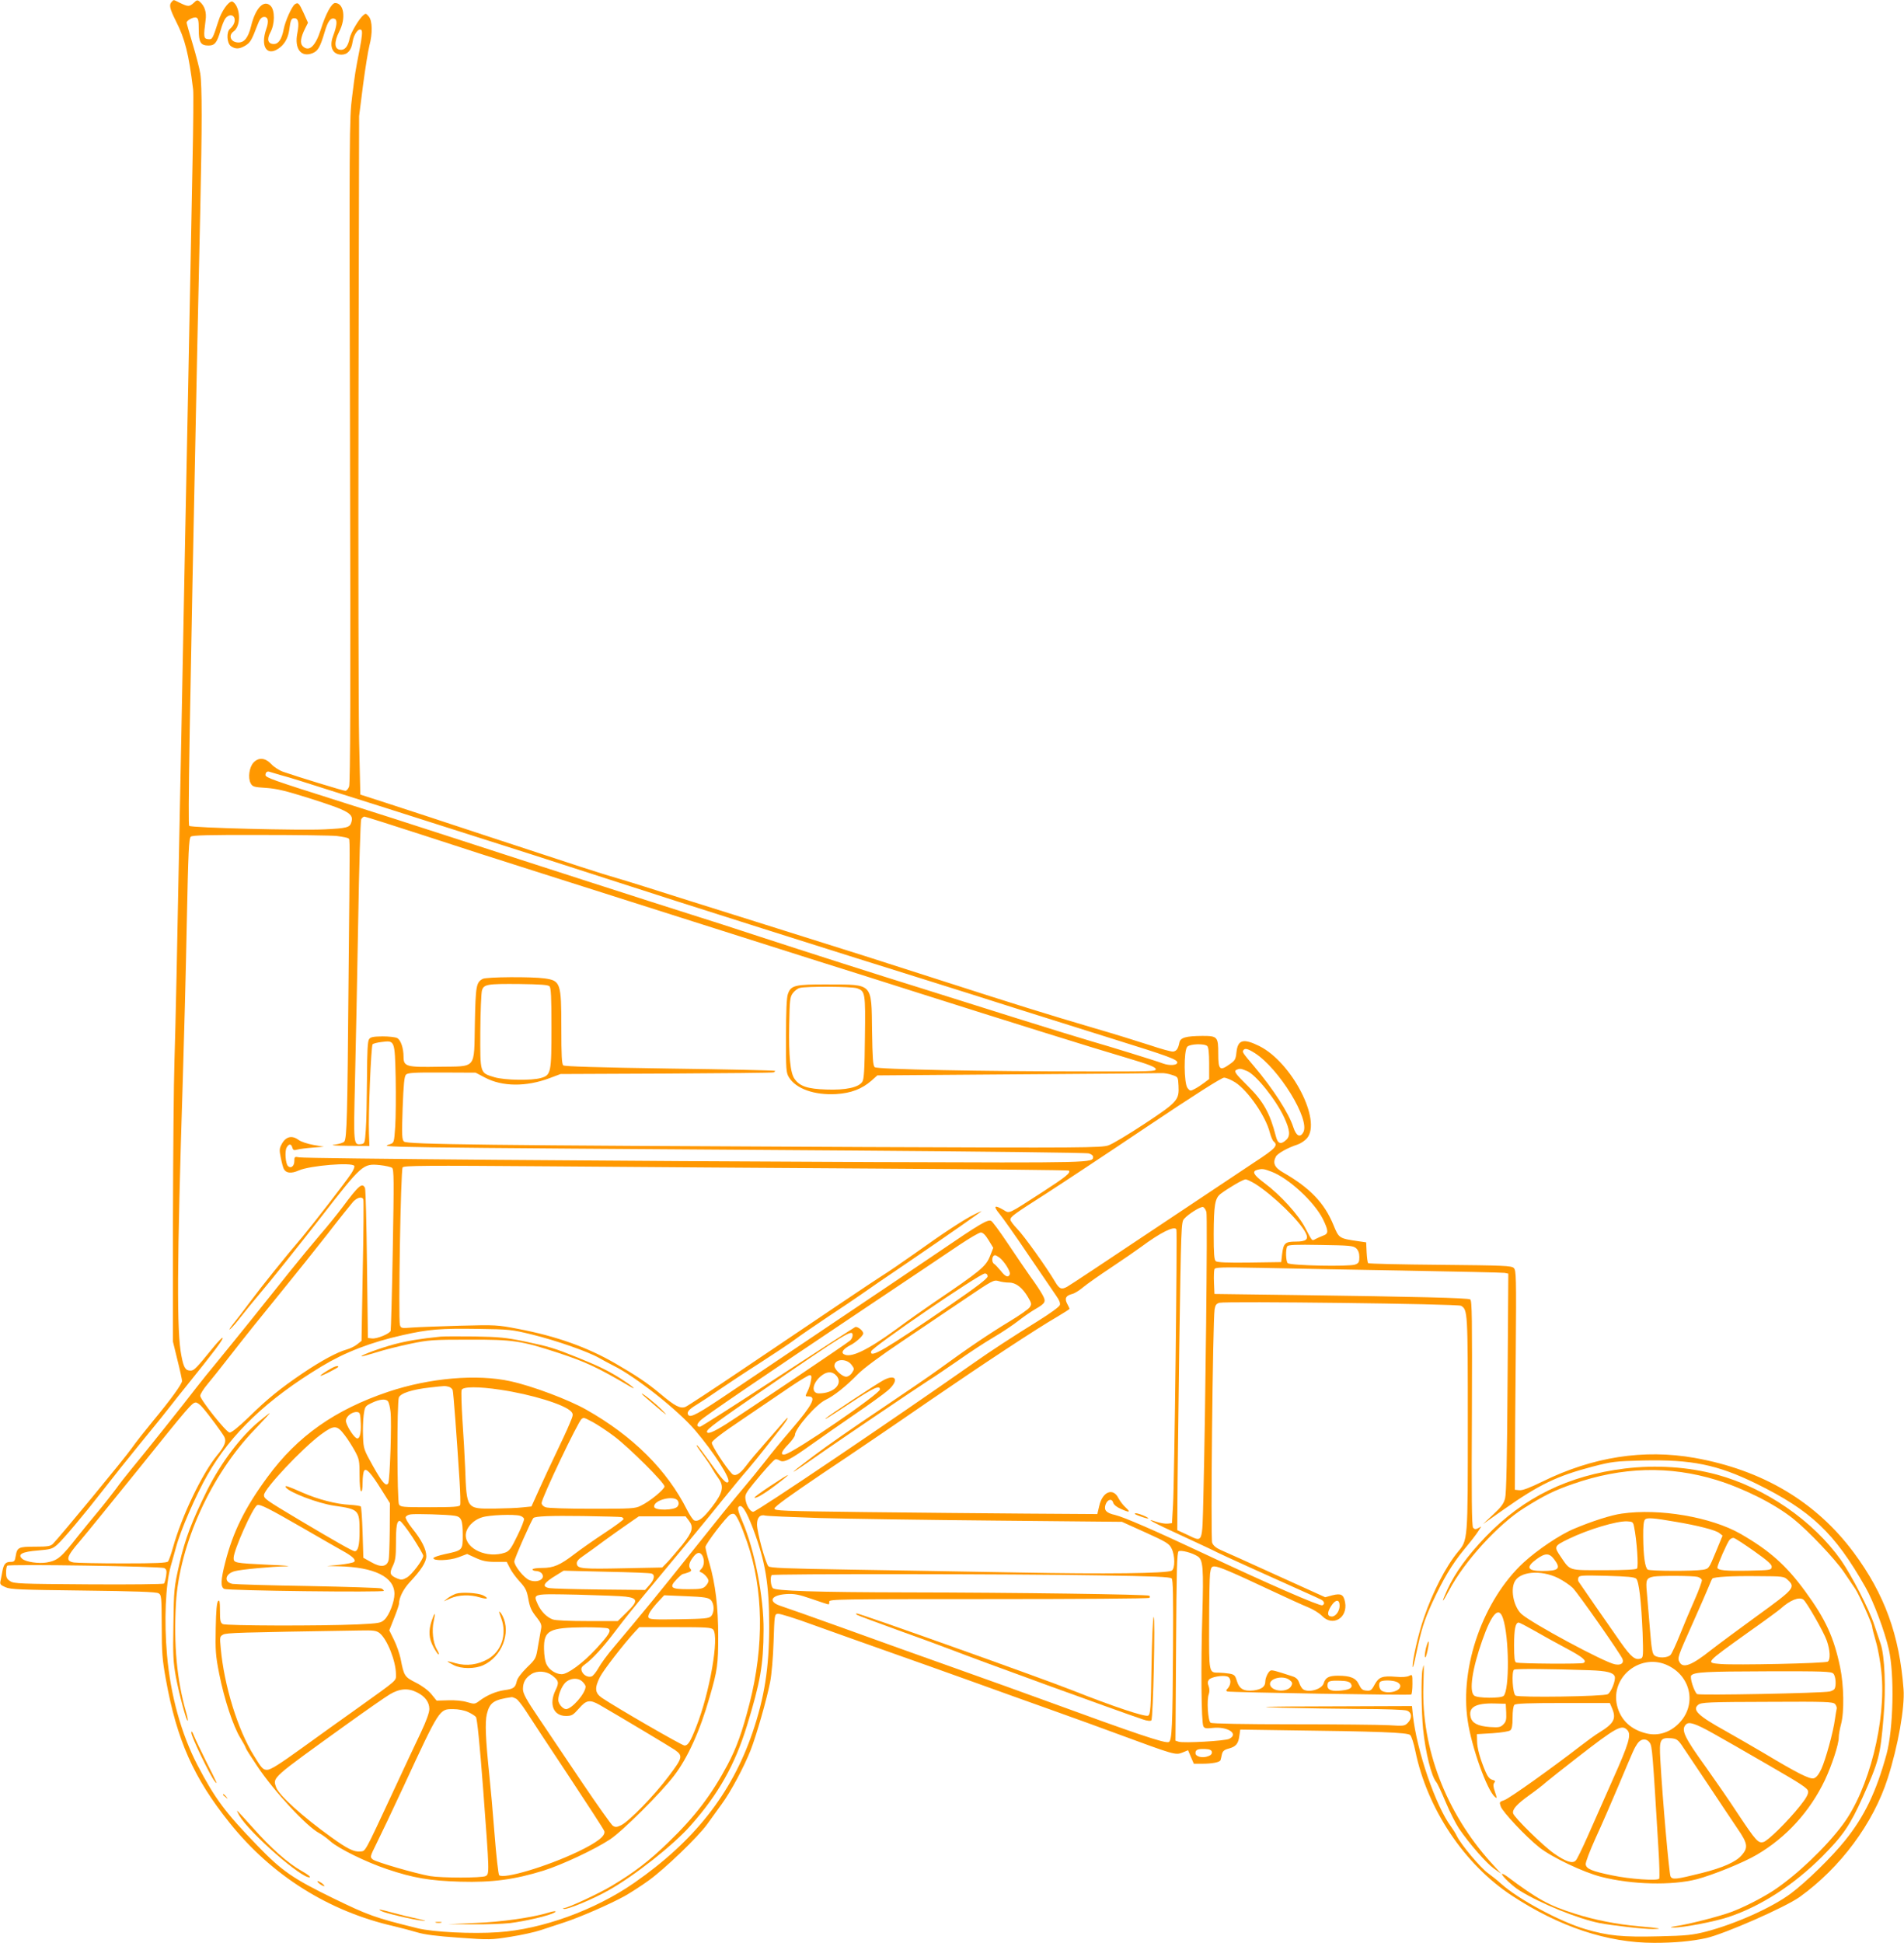 <?xml version="1.0" standalone="no"?>
<!DOCTYPE svg PUBLIC "-//W3C//DTD SVG 20010904//EN"
 "http://www.w3.org/TR/2001/REC-SVG-20010904/DTD/svg10.dtd">
<svg version="1.0" xmlns="http://www.w3.org/2000/svg"
 width="1255pt" height="1280pt" viewBox="0 0 1255 1280"
 preserveAspectRatio="xMidYMid meet">
<g transform="translate(0,1280) scale(0.1,-0.1)"
fill="#ff9800" stroke="none">
<path d="M1132 12788 c-19 -19 -14 -44 27 -126 61 -119 85 -217 114 -452 3
-19 1 -235 -4 -480 -20 -1046 -40 -2066 -49 -2490 -5 -250 -16 -810 -24 -1245
-32 -1650 -38 -1918 -46 -2180 -5 -148 -9 -626 -10 -1062 l0 -792 30 -123 c17
-67 30 -129 30 -136 0 -20 -76 -125 -190 -262 -52 -63 -116 -144 -141 -180
-41 -60 -477 -588 -520 -631 -16 -16 -34 -19 -118 -19 -110 0 -118 -4 -128
-64 -5 -31 -9 -36 -33 -36 -33 0 -45 -14 -54 -60 -3 -19 -9 -47 -12 -63 -6
-24 -2 -29 32 -44 34 -15 98 -17 514 -22 338 -4 481 -9 495 -18 19 -11 20 -22
21 -215 0 -175 4 -223 27 -351 72 -401 184 -652 421 -947 278 -347 652 -582
1081 -680 50 -12 119 -30 155 -41 46 -14 127 -25 275 -35 203 -15 214 -14 340
6 71 11 162 31 200 44 39 13 108 36 155 51 101 33 297 118 397 173 39 22 111
68 159 103 108 78 325 287 385 370 24 34 67 93 96 133 59 80 147 244 191 356
38 97 106 334 128 447 10 49 20 167 23 268 6 177 6 180 28 183 13 2 118 -31
235 -74 117 -42 344 -123 503 -179 160 -56 405 -144 545 -194 140 -51 379
-136 530 -190 151 -54 345 -124 430 -156 369 -136 378 -139 422 -122 l39 16
19 -45 19 -44 54 0 c69 0 118 10 122 24 2 6 6 23 9 38 5 21 15 30 45 38 48 13
63 31 70 83 l6 42 270 -4 c646 -8 833 -15 850 -32 9 -8 24 -56 34 -105 78
-381 322 -746 635 -952 313 -206 631 -312 939 -312 134 0 244 10 342 31 120
27 520 202 617 271 269 193 486 485 581 783 68 212 113 467 104 586 -27 357
-125 626 -328 900 -249 335 -601 544 -1049 624 -336 59 -671 7 -1003 -156 -84
-41 -131 -59 -152 -57 l-30 3 1 180 c0 99 2 424 5 722 4 499 3 544 -13 559
-15 15 -62 17 -485 21 -257 2 -471 7 -475 11 -4 4 -8 36 -10 72 l-3 65 -55 8
c-124 18 -125 19 -161 107 -59 144 -154 243 -329 344 -59 33 -73 63 -50 106
11 21 79 59 142 79 21 7 49 26 63 42 98 117 -100 500 -314 607 -105 52 -142
43 -151 -40 -5 -48 -9 -55 -47 -81 -63 -45 -73 -35 -73 71 0 111 -5 117 -104
117 -110 -1 -145 -11 -152 -43 -8 -41 -19 -57 -41 -60 -11 -2 -80 17 -154 42
-74 24 -244 77 -379 116 -283 83 -524 158 -980 305 -365 118 -690 221 -1045
332 -132 41 -415 130 -630 198 -214 68 -430 136 -480 150 -102 29 -242 75
-880 285 -247 82 -531 175 -630 207 l-180 58 -8 355 c-4 195 -6 1201 -4 2235
l4 1880 26 205 c15 113 34 230 42 260 21 79 20 162 -4 191 -17 21 -21 22 -36
9 -28 -23 -82 -114 -90 -151 -11 -55 -32 -81 -63 -77 -39 4 -41 51 -6 120 46
88 31 188 -27 188 -23 0 -62 -70 -95 -176 -35 -110 -78 -149 -119 -108 -19 19
-13 58 16 116 l19 38 -29 65 c-30 65 -36 71 -57 57 -20 -13 -64 -111 -74 -164
-13 -67 -34 -98 -65 -98 -39 0 -48 30 -23 76 30 55 31 145 2 175 -44 44 -100
-13 -129 -133 -19 -76 -44 -108 -83 -108 -51 0 -70 46 -32 73 40 28 48 120 14
175 -8 12 -19 22 -25 22 -24 0 -69 -64 -89 -128 -39 -121 -40 -123 -69 -120
-29 3 -30 16 -16 124 8 53 -6 96 -40 124 -13 11 -19 10 -38 -9 -29 -26 -37
-26 -89 -1 -49 24 -41 23 -56 8z m413 -108 c7 -21 -5 -49 -29 -70 -25 -20 -21
-95 6 -114 30 -21 56 -20 96 4 32 20 41 35 79 135 13 36 25 51 40 53 30 4 37
-26 18 -79 -39 -113 2 -181 79 -130 40 26 64 68 72 121 9 69 14 80 34 80 27 0
33 -31 20 -98 -21 -104 25 -163 101 -132 35 15 49 39 78 136 22 76 41 100 67
90 19 -7 15 -46 -11 -115 -26 -70 -2 -121 56 -121 40 0 65 29 73 84 8 52 41
95 58 78 8 -8 4 -45 -11 -124 -31 -160 -29 -148 -50 -314 -19 -145 -19 -230
-14 -2335 4 -1566 2 -2192 -6 -2211 -6 -16 -17 -28 -25 -28 -13 0 -311 91
-409 125 -26 9 -62 32 -79 51 -40 42 -83 46 -117 10 -28 -30 -38 -100 -19
-136 12 -23 21 -26 103 -31 71 -5 131 -20 284 -68 264 -84 295 -102 276 -161
-10 -32 -32 -37 -175 -44 -161 -8 -880 10 -893 23 -9 9 1 630 53 3141 6 272
15 686 20 920 12 541 12 819 0 895 -5 34 -28 121 -50 195 -22 73 -40 137 -40
141 0 15 47 40 64 33 13 -5 16 -21 16 -79 0 -85 13 -105 65 -105 41 0 55 19
79 100 8 30 22 65 31 78 20 27 52 29 60 2z m303 -4986 c74 -20 130 -38 397
-123 121 -38 371 -117 555 -176 471 -149 1016 -324 1280 -410 289 -95 1543
-492 2080 -659 135 -42 371 -117 525 -166 154 -49 449 -141 655 -206 363 -113
420 -134 420 -154 0 -19 -51 -22 -93 -7 -43 17 -362 115 -477 148 -36 10 -261
79 -500 154 -239 75 -518 163 -620 195 -275 85 -759 240 -1065 340 -148 49
-351 114 -450 145 -247 78 -1008 323 -1545 498 -245 80 -604 195 -798 256
-410 130 -462 148 -462 165 0 18 12 27 27 21 8 -2 39 -12 71 -21z m946 -398
c210 -69 530 -172 711 -229 182 -58 620 -197 975 -310 355 -113 769 -244 920
-292 151 -47 457 -144 680 -215 539 -171 1133 -357 1355 -422 135 -40 181 -58
183 -71 3 -16 -27 -17 -440 -16 -707 0 -1395 14 -1412 28 -12 10 -15 58 -18
240 -4 317 8 304 -288 305 -222 1 -247 -5 -267 -64 -8 -23 -12 -117 -12 -275
-1 -221 1 -243 19 -272 46 -76 167 -119 311 -111 98 6 170 33 234 89 l38 34
921 7 c507 3 935 7 951 8 17 1 48 -4 70 -12 40 -13 40 -13 43 -70 5 -95 -5
-107 -221 -250 -106 -70 -214 -135 -241 -144 -46 -16 -169 -17 -1610 -11
-2487 11 -3015 17 -3033 36 -14 13 -15 42 -9 221 6 160 11 208 22 220 12 12
52 15 237 14 l222 -1 61 -32 c114 -61 273 -62 427 -4 l72 27 695 3 c382 2 701
5 709 8 8 3 12 8 9 10 -3 3 -315 10 -693 15 -478 7 -692 14 -702 21 -10 9 -13
62 -13 246 0 298 -5 312 -110 327 -85 12 -384 10 -408 -3 -43 -23 -47 -45 -52
-293 -6 -308 15 -282 -236 -286 -216 -4 -234 1 -234 66 0 56 -18 110 -42 123
-11 6 -55 11 -96 11 -61 -1 -79 -4 -89 -18 -10 -13 -13 -80 -14 -263 -1 -135
-4 -286 -8 -336 -6 -87 -7 -90 -32 -93 -49 -6 -49 -4 -39 419 5 217 15 689 21
1049 6 363 15 663 20 673 5 9 15 17 21 17 6 0 183 -56 392 -124z m-572 -4 c37
-5 71 -11 75 -16 10 -9 10 53 0 -976 -7 -852 -11 -995 -27 -1020 -5 -8 -33
-17 -62 -21 -36 -4 -9 -7 87 -8 l140 -1 -3 82 c-5 121 14 578 24 588 5 5 32
12 59 15 88 11 87 13 93 -236 2 -118 1 -262 -3 -321 -7 -104 -8 -107 -33 -116
-64 -22 -215 -20 3039 -42 844 -6 1549 -14 1565 -19 16 -4 29 -14 29 -21 0
-42 17 -41 -1445 -36 -1632 6 -3741 23 -3787 31 -31 6 -33 4 -33 -25 0 -33
-23 -51 -42 -32 -16 16 -22 96 -9 121 15 27 31 27 38 0 5 -17 11 -19 32 -13
14 4 60 10 101 13 l75 6 -70 12 c-38 7 -81 21 -97 33 -45 33 -86 22 -113 -31
-14 -26 -14 -39 -4 -87 6 -31 15 -65 20 -74 15 -28 50 -31 99 -9 73 32 350 55
365 30 4 -5 -5 -28 -19 -49 -38 -58 -249 -330 -323 -419 -118 -138 -267 -324
-343 -426 -41 -55 -93 -123 -115 -150 -22 -28 -29 -41 -16 -30 13 11 44 47 69
80 26 33 80 100 121 148 74 87 262 322 406 507 272 350 278 355 389 344 36 -4
72 -12 80 -18 13 -9 13 -83 5 -536 -5 -289 -12 -531 -14 -538 -7 -19 -91 -54
-123 -50 l-27 3 -6 485 c-3 267 -9 493 -13 503 -18 38 -41 18 -146 -123 -35
-47 -102 -130 -150 -185 -47 -55 -138 -165 -202 -245 -64 -80 -179 -224 -256
-320 -77 -96 -178 -220 -223 -275 -46 -55 -106 -130 -134 -166 -69 -91 -363
-459 -431 -540 -30 -36 -76 -95 -101 -130 -26 -35 -81 -105 -122 -154 -42 -50
-98 -119 -126 -154 -112 -143 -134 -162 -207 -175 -51 -9 -135 3 -160 23 -36
30 -3 48 103 56 82 7 94 10 126 38 37 32 180 202 305 363 72 93 153 194 241
302 113 138 180 221 209 259 18 24 60 76 93 117 187 232 250 315 242 322 -3 3
-28 -23 -57 -58 -118 -145 -131 -158 -154 -158 -33 0 -45 18 -60 96 -32 156
-30 598 9 1824 8 250 20 709 26 1020 10 489 14 567 27 578 12 9 118 12 456 11
243 0 471 -3 508 -7z m1400 -990 c10 -10 13 -73 13 -270 0 -299 -3 -315 -69
-334 -61 -18 -240 -15 -307 5 -96 29 -94 22 -93 301 1 132 6 255 11 271 13 40
32 44 250 42 134 -2 185 -5 195 -15z m2027 -13 c54 -19 56 -29 52 -324 -2
-213 -6 -275 -17 -292 -24 -37 -109 -56 -238 -51 -122 4 -174 21 -208 69 -29
38 -40 153 -36 356 3 166 5 184 24 210 11 15 32 31 45 34 41 12 344 10 378 -2z
m2309 -381 c8 -8 12 -48 12 -114 l0 -103 -33 -25 c-17 -13 -46 -32 -62 -40
-28 -15 -31 -15 -47 5 -25 30 -26 249 -2 273 19 19 114 22 132 4z m313 -46
c159 -102 365 -436 320 -521 -21 -39 -47 -26 -66 32 -30 94 -133 253 -259 402
-74 87 -78 93 -71 105 10 16 28 12 76 -18z m-52 -118 c59 -23 194 -193 246
-307 38 -83 41 -120 14 -146 -36 -34 -57 -27 -69 22 -39 153 -82 231 -187 334
-84 83 -93 97 -70 106 20 8 25 8 66 -9z m-77 -75 c84 -54 202 -225 228 -331 7
-26 18 -53 26 -59 30 -25 11 -46 -124 -134 -75 -50 -380 -253 -677 -451 -297
-199 -550 -366 -562 -372 -37 -20 -51 -14 -80 36 -53 90 -205 303 -249 347
-24 25 -44 52 -44 59 0 20 22 36 232 170 101 65 401 263 667 442 313 210 493
324 509 324 14 0 47 -14 74 -31z m-2344 -568 c683 -4 1244 -10 1247 -13 15
-14 -20 -42 -176 -143 -231 -149 -213 -141 -255 -116 -60 35 -69 26 -26 -26
22 -27 109 -149 192 -273 84 -124 166 -244 182 -267 20 -28 28 -48 24 -61 -4
-12 -64 -55 -144 -105 -165 -102 -309 -196 -417 -272 -553 -388 -1438 -985
-1460 -985 -20 0 -45 40 -51 81 -5 30 2 43 54 107 72 88 126 147 140 156 6 4
20 1 31 -6 27 -17 67 3 211 106 63 45 192 135 287 200 94 64 192 135 217 157
72 64 54 109 -27 68 -43 -22 -364 -234 -382 -252 -15 -15 5 -3 169 105 144 95
186 114 186 84 0 -29 -568 -417 -626 -428 -32 -6 -25 18 21 65 25 26 45 54 45
63 0 42 140 203 203 232 53 25 133 88 212 169 38 38 145 118 290 215 127 85
314 211 417 281 179 121 188 126 220 117 18 -6 49 -10 70 -10 44 0 87 -33 124
-96 24 -41 25 -46 11 -67 -8 -12 -68 -54 -133 -93 -126 -76 -278 -178 -461
-312 -62 -45 -242 -168 -400 -274 -159 -106 -350 -239 -425 -296 -208 -156
-176 -141 71 33 109 76 603 410 678 458 42 26 132 88 202 136 69 49 173 117
231 151 58 34 132 84 165 110 33 26 81 59 107 74 71 41 75 50 48 98 -12 22
-47 75 -78 117 -30 42 -97 141 -150 220 -53 79 -102 146 -110 148 -23 9 -72
-19 -340 -202 -141 -96 -447 -301 -679 -457 -232 -156 -537 -361 -677 -455
-238 -161 -286 -187 -300 -164 -11 17 5 36 55 66 28 17 92 59 142 94 51 35
173 116 272 179 99 64 205 134 235 157 30 23 127 89 215 148 88 58 187 125
220 148 33 24 170 118 305 209 135 92 295 202 357 246 62 43 120 85 130 92 10
6 -10 -1 -43 -18 -65 -31 -197 -117 -404 -265 -69 -49 -164 -114 -212 -144
-88 -57 -283 -188 -915 -614 -193 -130 -362 -241 -375 -246 -34 -13 -69 5
-163 84 -87 73 -160 122 -302 204 -184 106 -386 178 -638 226 -136 26 -147 27
-380 21 -132 -4 -274 -9 -316 -12 -74 -6 -76 -5 -83 17 -11 42 5 1022 18 1038
9 12 149 13 956 7 520 -4 1504 -11 2188 -15z m2582 -20 c114 -43 282 -198 340
-313 37 -76 38 -96 3 -108 -16 -6 -38 -16 -50 -22 -27 -14 -21 -20 -69 71 -45
88 -165 219 -271 298 -71 53 -83 76 -45 86 31 8 42 7 92 -12z m-104 -82 c117
-75 289 -241 330 -321 22 -43 5 -58 -66 -58 -69 0 -80 -10 -89 -82 l-6 -53
-209 -3 c-145 -2 -213 1 -222 9 -11 9 -14 48 -14 178 1 192 8 237 46 266 52
39 148 95 164 95 9 0 38 -14 66 -31z m-5881 -101 c3 -7 1 -220 -4 -472 l-8
-460 -29 -23 c-16 -13 -47 -28 -69 -34 -62 -17 -166 -73 -288 -155 -149 -101
-231 -167 -359 -292 -68 -66 -114 -102 -125 -100 -24 4 -193 217 -193 242 0
12 22 46 48 77 26 31 83 102 127 159 119 153 234 296 380 475 72 88 198 246
280 350 81 105 159 202 173 218 27 28 59 36 67 15z m5557 -83 c8 -29 -6 -1299
-20 -1875 -8 -317 -1 -301 -107 -251 l-65 30 1 183 c0 101 6 557 12 1014 12
809 13 833 32 854 28 32 107 81 124 78 8 -2 18 -16 23 -33z m-198 -114 c7 -11
-13 -1661 -22 -1816 l-7 -120 -28 -3 c-16 -2 -49 4 -75 12 -86 30 -28 -2 173
-94 110 -51 211 -98 225 -106 24 -13 371 -170 575 -261 55 -24 106 -48 114
-52 21 -11 25 -30 7 -37 -17 -7 -363 144 -775 338 -336 158 -535 244 -591 257
-58 13 -75 31 -63 68 12 35 42 43 50 14 3 -13 23 -30 49 -41 59 -27 70 -25 34
8 -17 15 -38 43 -48 62 -35 71 -105 43 -126 -50 l-13 -55 -464 3 c-255 2 -734
6 -1064 10 -560 7 -600 8 -600 24 0 12 107 89 325 236 179 119 485 327 680
462 373 256 722 486 859 565 44 26 81 50 81 52 0 2 -7 18 -16 34 -18 35 -9 53
33 64 15 3 47 23 72 44 25 21 109 80 186 131 77 51 165 112 195 134 129 96
220 141 234 117z m-1238 -71 l31 -51 -22 -56 c-28 -68 -59 -94 -378 -310 -61
-42 -133 -92 -242 -172 -191 -139 -301 -191 -344 -162 -19 12 -1 35 43 58 38
19 86 63 86 78 0 18 -38 48 -53 42 -7 -3 -237 -152 -512 -331 -274 -179 -504
-326 -511 -326 -25 0 -23 17 4 43 32 30 396 278 1082 737 278 186 559 374 625
419 66 44 129 81 140 81 14 0 31 -17 51 -50z m2423 -54 c14 -13 21 -31 21 -58
0 -33 -4 -40 -27 -49 -38 -15 -429 -7 -445 9 -13 13 -15 92 -3 111 6 10 55 12
220 9 192 -3 215 -5 234 -22z m-2353 -60 c31 -22 77 -94 70 -111 -9 -25 -29
-17 -60 23 -17 20 -36 41 -43 45 -20 12 -15 57 6 57 4 0 16 -6 27 -14z m2669
-87 c352 -6 651 -13 663 -15 l24 -5 -5 -717 c-3 -490 -8 -731 -16 -762 -9 -36
-25 -58 -79 -108 l-67 -63 135 95 c236 166 352 222 589 284 127 33 148 35 329
40 322 7 491 -27 747 -152 361 -177 518 -325 721 -683 53 -92 128 -294 154
-409 38 -167 30 -526 -15 -691 -68 -248 -145 -409 -273 -568 -88 -110 -255
-273 -358 -350 -123 -92 -364 -200 -559 -251 -87 -22 -127 -27 -310 -31 -241
-6 -335 3 -487 48 -168 50 -441 197 -553 298 -22 20 -62 52 -88 71 -49 35
-179 190 -205 245 -8 17 -25 44 -37 60 -103 139 -227 503 -252 735 l-6 60
-546 -2 c-448 -1 -504 -3 -311 -9 129 -3 362 -7 517 -8 155 0 293 -5 307 -11
33 -12 35 -51 5 -81 -21 -21 -28 -21 -127 -15 -58 3 -342 6 -631 6 -312 0
-532 4 -541 10 -18 11 -27 151 -12 189 5 16 5 35 -1 52 -8 20 -7 31 2 43 15
18 90 31 120 21 26 -8 28 -50 5 -77 -14 -14 -14 -18 -3 -22 20 -6 1202 -26
1211 -20 4 3 8 34 8 70 0 63 0 64 -22 53 -13 -7 -46 -10 -87 -6 -90 7 -112 -1
-140 -51 -20 -38 -27 -43 -55 -40 -25 2 -34 10 -48 39 -20 44 -56 59 -139 59
-60 0 -82 -12 -94 -50 -12 -39 -97 -64 -135 -40 -8 5 -20 24 -26 42 -8 24 -20
36 -45 44 -113 37 -133 42 -144 38 -15 -6 -35 -48 -35 -73 0 -33 -24 -51 -77
-58 -66 -7 -95 10 -111 65 -11 35 -16 40 -50 46 -20 3 -51 6 -68 6 -66 0 -65
-6 -64 315 0 160 3 311 6 338 6 40 10 47 29 47 28 0 115 -37 370 -157 105 -49
216 -100 249 -113 32 -13 73 -38 91 -57 70 -72 170 -12 151 91 -10 51 -26 60
-83 46 l-48 -13 -320 145 c-176 80 -341 155 -368 166 -32 14 -50 30 -57 48
-11 28 4 1461 16 1537 5 29 11 38 32 44 47 11 1573 -7 1593 -20 43 -27 44 -37
44 -772 0 -782 1 -769 -66 -850 -79 -96 -165 -263 -223 -432 -36 -102 -77
-282 -75 -325 1 -12 12 27 24 88 35 164 52 217 105 334 72 155 129 252 211
352 41 49 83 103 93 120 l20 31 -21 -11 c-16 -9 -24 -8 -33 3 -9 10 -11 197
-8 755 2 621 1 742 -11 749 -15 10 -350 18 -1151 29 l-535 7 -3 74 c-2 41 0
81 3 89 5 13 45 14 308 9 166 -4 590 -12 942 -18z m-2745 -38 c0 -14 -71 -68
-247 -189 -433 -297 -531 -354 -521 -305 5 27 716 513 750 513 11 0 18 -7 18
-19z m-3000 -384 c155 -38 367 -112 440 -154 25 -14 67 -37 95 -51 145 -72
421 -290 536 -424 124 -145 238 -323 219 -342 -14 -13 -37 12 -130 144 -36 50
-69 94 -74 97 -12 8 0 -11 45 -72 20 -27 44 -63 53 -80 9 -16 28 -46 42 -65
38 -53 29 -94 -42 -187 -59 -76 -90 -100 -118 -90 -8 3 -29 34 -47 69 -132
263 -357 487 -665 661 -117 66 -356 156 -499 187 -221 49 -532 22 -805 -69
-351 -118 -599 -292 -796 -561 -149 -202 -228 -362 -279 -562 -30 -116 -32
-164 -7 -176 22 -12 1052 -24 1052 -13 0 5 -8 12 -17 16 -10 4 -227 11 -483
16 -256 4 -479 11 -497 14 -59 11 -50 67 15 84 41 11 241 30 342 32 36 1 -18
6 -120 10 -225 11 -230 12 -230 45 0 51 128 337 156 348 19 7 73 -20 304 -153
102 -59 215 -124 251 -144 73 -40 97 -63 83 -77 -5 -5 -48 -14 -94 -19 l-85
-8 75 -2 c237 -5 370 -70 370 -182 0 -52 -34 -140 -66 -170 -24 -22 -35 -24
-177 -31 -250 -11 -866 -9 -888 2 -16 9 -19 22 -19 87 0 62 -3 75 -12 65 -9
-9 -14 -63 -16 -178 -3 -148 -1 -180 23 -302 33 -166 92 -346 140 -423 19 -31
35 -61 35 -65 0 -4 34 -58 75 -119 112 -168 328 -400 409 -442 17 -9 51 -33
75 -55 55 -48 232 -135 371 -182 175 -59 283 -77 485 -83 211 -6 357 14 548
73 123 39 335 138 437 205 80 52 333 303 422 419 90 116 173 299 236 521 51
175 56 214 56 399 0 193 -18 344 -59 485 -14 47 -25 93 -25 103 0 20 138 200
164 214 9 5 21 6 26 3 17 -10 46 -74 84 -183 108 -311 114 -684 16 -1067 -47
-183 -85 -290 -144 -401 -106 -199 -216 -344 -393 -514 -125 -121 -220 -194
-370 -284 -85 -51 -287 -145 -315 -147 -9 0 -9 -2 -2 -5 19 -8 191 63 295 122
170 95 429 299 542 428 183 206 291 399 371 658 88 287 108 400 109 628 2 216
-59 529 -139 715 -28 65 -34 89 -25 98 20 20 48 -22 95 -145 81 -216 106 -364
106 -643 0 -271 -31 -469 -110 -700 -138 -403 -384 -715 -780 -990 -258 -179
-607 -306 -897 -325 -171 -12 -429 1 -530 26 -287 71 -324 85 -557 198 -267
130 -339 181 -496 343 -216 223 -281 310 -398 533 -107 206 -178 461 -201 725
-20 225 -10 464 24 585 9 30 24 87 35 125 28 108 131 345 207 477 155 272 393
499 753 716 154 93 324 159 535 206 168 38 249 45 495 41 207 -3 221 -4 360
-38z m2110 -5 c0 -11 -8 -26 -17 -34 -23 -21 -702 -477 -818 -551 -86 -54
-125 -69 -125 -48 0 16 74 70 355 263 580 398 605 413 605 370z m-7 -194 c19
-25 19 -28 3 -52 -10 -16 -26 -26 -39 -26 -26 0 -77 48 -77 71 0 47 80 52 113
7z m-103 -68 c52 -52 -10 -120 -112 -120 -52 0 -45 65 12 113 38 32 73 34 100
7z m-165 -37 c-3 -21 -13 -51 -21 -67 -18 -37 -18 -36 5 -36 55 0 26 -56 -111
-216 -57 -66 -135 -160 -173 -210 -38 -49 -106 -132 -150 -184 -45 -52 -189
-230 -320 -395 -226 -284 -346 -430 -525 -642 -43 -50 -90 -114 -105 -142 -16
-28 -36 -53 -46 -56 -25 -8 -56 10 -65 37 -5 18 -1 27 22 43 46 32 120 112
201 220 70 92 107 138 237 295 278 334 368 443 466 565 63 78 140 171 171 206
30 35 83 100 117 144 34 44 78 100 98 125 50 62 64 95 18 41 -21 -24 -76 -87
-122 -140 -47 -53 -103 -119 -124 -148 -43 -57 -73 -73 -94 -52 -41 43 -134
186 -132 204 2 14 66 63 203 155 110 75 251 170 314 213 62 42 120 77 128 77
12 0 14 -8 8 -37z m-2388 -39 c12 -3 25 -14 27 -23 5 -16 27 -311 45 -595 5
-82 7 -155 4 -162 -4 -11 -44 -14 -199 -14 -181 0 -194 1 -204 19 -13 25 -14
670 -1 704 11 28 88 53 206 66 97 11 97 11 122 5z m341 -20 c204 -30 426 -98
467 -144 15 -17 14 -23 -11 -81 -14 -35 -54 -120 -87 -189 -33 -69 -84 -177
-112 -240 l-52 -115 -59 -6 c-32 -4 -117 -7 -187 -8 -183 -1 -181 -6 -191 269
-3 74 -11 216 -18 316 -6 99 -9 188 -5 197 8 22 110 23 255 1z m-741 -76 c6
-7 14 -38 17 -68 9 -68 -4 -453 -15 -472 -15 -24 -39 4 -102 116 -58 104 -61
111 -64 190 -2 44 0 108 4 141 8 59 9 61 53 82 51 25 93 29 107 11z m-1221
-42 c41 -47 127 -164 142 -191 16 -30 4 -62 -47 -123 -98 -119 -234 -402 -291
-608 -12 -43 -27 -85 -32 -91 -8 -10 -80 -13 -297 -13 -157 0 -303 3 -324 6
-57 10 -50 37 39 140 42 49 213 260 382 469 339 422 359 445 383 445 9 0 30
-15 45 -34z m1042 -104 c3 -72 -9 -109 -30 -96 -23 14 -68 89 -68 113 0 30 42
62 75 58 18 -2 20 -11 23 -75z m1531 8 c31 -17 95 -59 141 -94 99 -75 330
-305 330 -329 0 -19 -97 -99 -156 -127 -37 -19 -61 -20 -322 -20 -158 0 -292
4 -306 10 -15 5 -26 17 -26 28 0 32 242 540 264 554 15 10 12 11 75 -22z
m-1637 -85 c21 -27 51 -75 68 -106 28 -52 30 -65 30 -157 0 -57 4 -104 10
-107 6 -4 10 17 10 57 0 35 5 70 10 78 13 21 45 -13 114 -124 l56 -89 -1 -176
c-1 -97 -4 -187 -8 -201 -12 -43 -51 -48 -112 -13 l-54 30 -5 166 c-3 91 -8
168 -12 172 -4 4 -37 9 -73 11 -87 4 -210 36 -310 80 -100 44 -120 51 -111 35
21 -33 214 -106 319 -121 163 -23 167 -28 167 -171 0 -89 -10 -129 -32 -129
-13 0 -131 67 -368 208 -218 130 -230 139 -230 162 0 40 251 307 375 399 87
64 106 64 157 -4z m2197 -434 c7 -13 6 -23 -3 -36 -19 -26 -149 -28 -154 -3
-9 45 135 81 157 39z m-1472 -97 c44 -7 53 -28 53 -128 0 -100 0 -100 -118
-125 -40 -9 -74 -20 -75 -26 -4 -20 105 -17 164 5 l58 22 57 -26 c44 -20 72
-26 130 -26 l74 0 21 -41 c11 -23 41 -63 65 -89 36 -39 46 -58 55 -106 12 -67
20 -84 62 -137 22 -28 28 -45 24 -65 -3 -15 -12 -66 -20 -113 -14 -86 -14 -87
-74 -145 -38 -38 -63 -71 -67 -91 -9 -41 -21 -50 -81 -58 -55 -8 -113 -32
-163 -69 -32 -24 -34 -24 -83 -10 -29 9 -80 14 -125 12 l-76 -2 -35 43 c-22
26 -61 55 -103 76 -74 38 -77 42 -100 160 -7 32 -26 87 -43 121 l-31 63 32 81
c18 45 32 87 32 93 0 41 28 96 69 141 78 83 111 135 111 174 0 45 -32 108 -93
183 -27 34 -46 67 -43 74 3 8 17 16 33 18 32 5 241 -1 290 -9z m430 0 c12 -3
24 -12 27 -19 3 -8 -17 -59 -44 -113 -41 -85 -53 -101 -81 -111 -116 -40 -259
23 -259 114 0 48 48 101 109 119 46 15 207 21 248 10z m671 -9 c6 -3 12 -8 12
-13 0 -5 -57 -47 -127 -93 -70 -46 -158 -108 -197 -138 -94 -72 -137 -91 -213
-91 -35 0 -63 -4 -63 -10 0 -5 11 -10 24 -10 13 0 29 -7 36 -15 30 -36 -26
-67 -81 -45 -36 15 -99 94 -99 123 0 17 113 273 126 286 12 12 112 16 329 13
132 -2 246 -5 253 -7z m1302 -6 c184 -5 709 -13 1165 -17 l830 -8 155 -70
c137 -62 157 -74 172 -105 24 -46 24 -135 1 -147 -35 -18 -437 -23 -1008 -12
-319 6 -818 14 -1108 19 -430 7 -531 11 -542 22 -19 20 -75 224 -75 275 0 47
20 68 55 59 11 -3 171 -10 355 -16z m-861 -15 c35 -45 27 -75 -41 -161 -35
-42 -79 -94 -98 -114 l-35 -36 -249 -5 c-277 -6 -310 -3 -314 29 -2 16 9 30
45 54 26 18 89 63 138 100 50 36 121 87 158 112 l68 47 154 0 154 0 20 -26z
m-1820 -111 c39 -60 71 -115 71 -123 -1 -26 -74 -123 -108 -143 -28 -16 -37
-17 -62 -7 -50 21 -55 34 -31 83 17 35 21 62 21 148 0 116 6 149 25 149 8 0
45 -48 84 -107z m5176 -127 c35 -23 39 -75 30 -391 -10 -326 -7 -702 7 -728 7
-14 18 -16 61 -11 99 11 175 -39 109 -72 -28 -14 -300 -29 -332 -19 l-22 7 4
620 c3 510 6 621 17 628 16 9 90 -10 126 -34z m-3265 5 c15 -29 12 -67 -7 -87
-14 -14 -15 -18 -4 -22 21 -7 51 -40 51 -57 0 -8 -9 -24 -20 -35 -17 -17 -33
-20 -115 -20 -114 0 -127 11 -74 66 18 19 36 34 40 34 4 0 20 5 34 10 22 8 25
13 15 25 -14 17 -7 44 21 79 24 31 44 33 59 7z m-3547 -82 c15 -9 17 -17 12
-52 -4 -23 -10 -46 -14 -50 -5 -4 -228 -7 -497 -5 -449 3 -492 4 -517 21 -22
14 -27 25 -27 56 0 21 3 41 8 46 10 11 1012 -4 1035 -16z m3212 -36 c24 -8 18
-40 -14 -75 l-29 -33 -299 3 c-164 2 -313 6 -330 9 -55 9 -42 34 47 87 l45 28
283 -7 c155 -3 289 -8 297 -12z m2958 -12 c344 -5 460 -10 470 -20 9 -9 11
-113 9 -464 -3 -509 -7 -606 -28 -614 -26 -10 -206 51 -819 275 -121 44 -386
140 -590 212 -203 72 -536 191 -740 265 -203 73 -387 138 -407 144 -88 28 -68
72 35 79 53 3 80 -2 167 -32 57 -20 107 -36 111 -36 4 0 6 8 5 18 -1 16 55 17
1051 17 578 0 1055 3 1059 8 4 4 4 10 0 14 -8 9 -891 21 -1591 22 -613 1 -872
10 -891 28 -14 15 -19 74 -7 86 8 9 1579 8 2166 -2z m-3129 -140 c81 -10 83
-30 9 -101 l-61 -60 -200 0 c-118 0 -212 4 -229 11 -39 14 -77 53 -98 99 -32
72 -39 70 262 64 147 -4 290 -9 317 -13z m561 -22 c24 -24 25 -83 2 -107 -15
-15 -44 -17 -212 -20 -170 -3 -196 -1 -201 13 -6 16 18 53 74 113 l30 32 144
-6 c120 -5 146 -9 163 -25z m4145 -38 c0 -35 -26 -71 -51 -71 -31 0 -33 25 -5
69 29 45 56 47 56 2z m-4821 -150 c22 -14 7 -39 -81 -135 -84 -91 -185 -166
-225 -166 -38 0 -81 27 -99 62 -11 20 -17 59 -18 104 -2 123 32 141 269 143
77 0 146 -3 154 -8z m692 -7 c41 -49 -23 -417 -112 -641 -38 -97 -54 -123 -77
-123 -17 0 -456 254 -544 314 -47 32 -50 65 -13 138 23 45 156 217 229 296
l30 32 237 0 c205 0 238 -2 250 -16z m-2199 -23 c50 -40 108 -185 108 -273 0
-43 15 -30 -245 -216 -99 -70 -269 -192 -377 -270 -148 -107 -205 -142 -227
-142 -27 0 -36 9 -87 93 -107 171 -197 463 -219 709 -7 73 -6 77 16 89 23 12
97 14 900 27 91 2 110 -1 131 -17z m1136 -278 c45 -34 49 -48 24 -98 -45 -93
-14 -170 68 -170 39 0 47 5 86 49 49 57 72 60 136 24 130 -75 471 -279 497
-297 54 -39 51 -51 -42 -174 -94 -126 -261 -297 -313 -322 -30 -14 -38 -14
-55 -3 -10 7 -101 135 -201 283 -100 149 -229 340 -286 425 -84 124 -104 162
-105 191 0 46 17 75 56 100 38 24 97 20 135 -8z m4862 -31 c19 -15 21 -22 11
-40 -22 -42 -121 -39 -138 4 -17 44 83 71 127 36z m-4660 -12 c11 -11 20 -25
20 -31 0 -45 -91 -149 -129 -149 -21 0 -51 35 -51 60 0 36 22 89 46 114 33 32
85 35 114 6z m5064 -12 c15 -25 -3 -39 -58 -45 -66 -8 -96 2 -96 31 0 31 11
35 84 33 43 -1 62 -7 70 -19z m300 12 c15 -5 26 -17 26 -28 0 -34 -78 -54
-121 -32 -21 12 -26 56 -6 63 21 9 75 7 101 -3z m-6455 -70 c53 -26 81 -65 81
-109 0 -23 -19 -77 -54 -151 -30 -63 -116 -245 -190 -405 -189 -405 -175 -379
-213 -383 -39 -4 -84 18 -188 93 -189 135 -348 279 -365 330 -22 67 -37 53
470 418 124 89 249 176 279 194 65 39 122 43 180 13z m652 -41 c11 -5 41 -43
66 -82 25 -40 150 -229 278 -422 127 -192 235 -358 238 -368 11 -31 -44 -74
-175 -137 -206 -98 -490 -182 -518 -154 -5 5 -19 126 -30 269 -11 143 -27 321
-35 395 -24 232 -29 342 -16 397 19 77 45 95 164 112 5 0 17 -4 28 -10z m-316
-88 c22 -10 46 -25 52 -33 8 -9 25 -175 48 -479 41 -550 42 -555 16 -569 -26
-13 -290 -13 -367 0 -99 18 -354 92 -376 109 -20 17 -20 17 25 108 25 50 105
218 177 373 239 516 236 510 327 510 34 0 74 -8 98 -19z m4903 -263 c2 -12 -6
-22 -24 -28 -38 -15 -84 -3 -84 20 0 23 15 29 65 27 29 -1 41 -7 43 -19z"/>
<path d="M5076 3009 c-59 -39 -105 -73 -103 -76 8 -7 61 23 134 78 126 95 114
94 -31 -2z"/>
<path d="M7480 2826 c0 -2 20 -11 45 -19 53 -19 60 -12 10 9 -34 14 -55 18
-55 10z"/>
<path d="M10710 3125 c-373 -46 -667 -190 -916 -448 -121 -126 -204 -240 -255
-352 -42 -93 -35 -93 14 0 100 189 323 433 492 539 133 84 201 117 322 159
324 113 636 122 948 26 181 -56 386 -159 506 -256 98 -78 277 -267 334 -352
28 -41 61 -90 74 -109 25 -38 111 -229 111 -249 0 -7 11 -51 25 -99 14 -47 30
-137 36 -200 33 -320 -82 -774 -254 -1004 -112 -151 -306 -335 -457 -435 -79
-51 -192 -109 -277 -141 -73 -28 -283 -82 -362 -93 -43 -7 -48 -9 -21 -10 60
-2 269 38 363 69 215 72 431 212 618 399 138 139 183 205 267 391 106 236 116
273 137 525 17 194 8 405 -19 485 -8 25 -27 81 -42 125 -33 101 -150 327 -219
426 -184 260 -499 477 -819 564 -190 51 -400 65 -606 40z"/>
<path d="M10690 2828 c-69 -9 -199 -51 -315 -100 -92 -38 -243 -140 -332 -222
-266 -246 -422 -686 -369 -1041 25 -175 128 -461 180 -504 14 -12 14 -8 0 33
-12 35 -13 50 -5 60 9 11 6 15 -12 20 -17 4 -31 20 -45 53 -36 84 -56 157 -56
203 l-1 45 102 6 c59 4 109 12 118 19 11 9 15 32 15 84 0 43 5 77 12 84 9 9
94 12 321 12 l308 0 15 -35 c29 -69 12 -100 -86 -160 -25 -15 -81 -56 -125
-90 -185 -143 -468 -345 -500 -355 -32 -11 -33 -12 -23 -42 13 -36 166 -199
254 -269 82 -65 290 -164 408 -194 203 -52 466 -58 630 -16 106 28 309 110
395 161 194 113 351 285 450 493 46 98 91 235 91 280 0 18 7 57 15 87 22 82
19 256 -6 376 -41 197 -96 317 -231 501 -126 172 -235 268 -426 378 -193 110
-534 169 -782 133z m355 -54 c144 -24 265 -55 287 -74 l22 -17 -45 -109 c-45
-109 -45 -109 -85 -116 -57 -10 -347 -9 -363 1 -18 12 -29 90 -30 217 -1 67 3
104 12 113 13 14 58 10 202 -15z m-274 -34 c18 -86 30 -263 19 -274 -7 -7 -82
-11 -219 -11 -235 0 -220 -5 -283 88 -47 69 -46 71 55 120 127 61 313 117 382
114 36 -2 40 -4 46 -37z m792 -160 c93 -66 117 -88 115 -104 -3 -20 -10 -21
-148 -24 -157 -3 -210 2 -210 21 0 17 64 163 80 182 8 9 21 15 29 12 9 -2 69
-41 134 -87z m-1319 -53 c47 -62 31 -77 -79 -77 -100 0 -110 25 -34 80 55 39
81 39 113 -3z m27 -124 c35 -18 78 -47 96 -65 40 -42 319 -441 328 -469 9 -28
-11 -41 -50 -34 -69 12 -555 274 -617 332 -49 46 -72 152 -46 209 32 71 173
84 289 27z m514 -4 c18 -18 33 -147 42 -356 5 -146 4 -163 -10 -169 -38 -14
-64 6 -136 108 -82 117 -266 382 -276 398 -4 6 -4 18 -1 27 6 14 28 15 187 11
137 -4 183 -8 194 -19z m405 12 c14 -4 26 -13 28 -21 1 -8 -20 -67 -48 -130
-28 -63 -72 -167 -97 -230 -25 -63 -53 -123 -61 -132 -18 -21 -80 -24 -106 -5
-15 11 -20 41 -31 178 -8 90 -17 198 -20 239 -8 82 -3 94 45 103 40 7 262 6
290 -2z m595 -21 c51 -48 41 -59 -202 -235 -121 -88 -259 -190 -305 -226 -127
-101 -185 -123 -208 -79 -14 27 -13 32 87 255 47 105 94 213 105 240 11 28 22
52 25 55 11 11 128 18 295 16 173 -1 177 -1 203 -26z m101 -128 c20 -13 136
-215 155 -271 22 -62 25 -124 7 -138 -15 -12 -611 -24 -707 -16 -100 9 -105 3
184 210 105 74 199 143 210 153 64 58 122 81 151 62z m-1979 -125 c41 -124 43
-471 4 -510 -17 -17 -174 -16 -194 2 -35 28 -13 176 53 363 63 180 110 229
137 145z m206 -80 c50 -29 144 -81 208 -115 113 -60 141 -84 117 -98 -13 -8
-423 -5 -444 3 -11 4 -14 31 -14 115 0 104 9 148 30 148 6 0 52 -24 103 -53z
m886 -232 c151 -76 184 -263 66 -380 -58 -59 -135 -83 -209 -66 -105 24 -173
88 -197 183 -47 193 161 354 340 263z m-519 -29 c111 -4 153 -15 163 -40 9
-24 -23 -105 -46 -118 -28 -15 -586 -23 -607 -9 -20 13 -28 160 -10 171 12 7
247 5 500 -4z m1604 -22 c16 -16 21 -80 8 -101 -4 -6 -18 -14 -32 -17 -49 -11
-862 -27 -874 -17 -20 17 -50 111 -38 123 22 22 92 26 499 27 371 1 423 -1
437 -15z m11 -200 c8 -9 14 -24 11 -33 -2 -9 -7 -38 -11 -66 -10 -81 -62 -270
-90 -330 -18 -38 -34 -57 -50 -61 -27 -7 -108 34 -325 164 -69 41 -186 108
-260 150 -177 98 -217 137 -177 170 20 17 63 19 484 20 357 2 403 0 418 -14z
m-2167 -56 c2 -48 -1 -61 -19 -79 -19 -19 -29 -21 -90 -17 -77 6 -115 25 -125
64 -17 66 32 94 156 91 l75 -2 3 -57z m1362 -137 c58 -32 222 -126 365 -209
220 -127 260 -153 263 -174 2 -18 -13 -46 -56 -99 -80 -100 -210 -228 -239
-235 -34 -9 -49 8 -167 185 -56 86 -151 223 -210 306 -145 201 -168 249 -133
284 19 20 63 6 177 -58z m-565 22 c30 -29 13 -87 -95 -328 -56 -126 -131 -295
-166 -375 -35 -79 -70 -151 -78 -158 -21 -22 -66 -7 -143 47 -73 51 -259 234
-269 263 -8 26 22 60 105 120 41 29 93 69 115 89 23 19 111 89 196 155 264
205 299 224 335 187z m358 -98 c15 -22 92 -137 171 -255 78 -118 168 -252 199
-298 67 -97 71 -125 27 -175 -38 -44 -124 -82 -263 -117 -172 -43 -194 -45
-206 -22 -9 18 -52 500 -67 766 -8 137 -2 149 71 144 33 -3 44 -9 68 -43z
m-208 12 c15 -24 18 -57 56 -690 7 -108 9 -201 5 -205 -15 -14 -194 -2 -307
22 -137 28 -173 43 -177 73 -2 13 28 91 66 175 39 84 106 239 150 343 104 247
103 245 125 278 23 34 61 36 82 4z"/>
<path d="M9400 1946 c-6 -24 -10 -52 -8 -62 3 -11 10 7 17 39 15 70 9 86 -9
23z"/>
<path d="M9376 1799 c-10 -49 -7 -276 4 -390 16 -156 55 -312 87 -350 8 -9 36
-69 63 -134 27 -64 66 -141 86 -171 70 -102 181 -229 230 -264 l49 -35 -69 76
c-295 328 -457 751 -444 1161 2 76 4 138 2 138 -1 0 -4 -14 -8 -31z"/>
<path d="M9900 453 c0 -14 74 -83 117 -109 137 -85 384 -185 523 -213 85 -17
299 -41 355 -40 73 1 46 6 -91 18 -147 13 -295 42 -423 83 -172 54 -246 95
-448 246 -18 13 -33 20 -33 15z"/>
<path d="M2905 3994 c-132 -13 -221 -28 -305 -50 -93 -25 -224 -73 -217 -80 1
-2 45 10 97 26 52 17 154 42 225 57 121 25 147 27 385 27 291 1 345 -7 590
-87 181 -60 255 -94 470 -220 59 -34 13 5 -58 50 -79 50 -139 80 -284 139
-156 63 -187 72 -348 106 -126 26 -170 30 -330 33 -102 1 -203 1 -225 -1z"/>
<path d="M2158 3770 c-66 -41 -60 -46 12 -10 33 17 60 32 60 35 0 12 -29 2
-72 -25z"/>
<path d="M4230 3617 c0 -2 42 -39 93 -82 74 -63 83 -68 43 -27 -45 46 -136
119 -136 109z"/>
<path d="M1708 3436 c-122 -101 -250 -271 -341 -451 -103 -208 -148 -326 -185
-490 -35 -155 -36 -168 -39 -397 -4 -208 -1 -250 17 -350 22 -115 70 -292 77
-284 3 3 -2 28 -11 58 -60 209 -82 443 -66 718 23 386 231 844 519 1142 57 60
102 108 99 108 -2 0 -34 -24 -70 -54z"/>
<path d="M1261 1384 c-1 -23 125 -285 154 -319 23 -29 18 -16 -56 130 -36 72
-72 148 -81 170 -11 28 -16 34 -17 19z"/>
<path d="M1470 976 c0 -2 8 -10 18 -17 15 -13 16 -12 3 4 -13 16 -21 21 -21
13z"/>
<path d="M1577 839 c66 -114 419 -422 465 -407 7 3 -17 21 -53 41 -89 50 -204
151 -323 286 -54 61 -101 111 -103 111 -2 0 4 -14 14 -31z"/>
<path d="M2094 401 c4 -6 16 -16 28 -22 15 -8 18 -8 14 0 -4 6 -16 16 -28 22
-15 8 -18 8 -14 0z"/>
<path d="M2512 210 c22 -13 211 -58 273 -64 33 -4 20 1 -35 13 -47 10 -120 28
-163 40 -85 23 -100 25 -75 11z"/>
<path d="M3615 199 c-104 -32 -313 -62 -480 -68 l-180 -8 160 -1 c88 -1 199 3
245 8 98 12 241 45 285 65 34 15 15 18 -30 4z"/>
<path d="M2873 133 c9 -2 25 -2 35 0 9 3 1 5 -18 5 -19 0 -27 -2 -17 -5z"/>
<path d="M3005 2300 c-16 -6 -41 -19 -55 -30 l-25 -20 45 20 c53 23 128 26
193 6 51 -15 63 -7 20 14 -36 16 -140 22 -178 10z"/>
<path d="M3290 2178 c0 -2 7 -21 15 -43 37 -104 0 -214 -88 -265 -66 -38 -142
-48 -213 -28 -30 9 -54 14 -54 12 0 -2 18 -13 40 -24 50 -26 140 -26 195 -1
122 55 184 213 128 324 -11 22 -24 36 -23 25z"/>
<path d="M2846 2124 c-23 -69 -20 -118 11 -175 14 -27 30 -49 34 -49 5 0 -1
16 -12 34 -25 43 -34 126 -20 186 13 60 7 62 -13 4z"/>
<path d="M5651 2160 c9 -5 129 -50 265 -99 137 -49 292 -106 344 -126 190 -74
1109 -408 1273 -463 29 -10 51 -12 56 -6 12 12 27 692 15 681 -5 -5 -11 -151
-14 -324 -4 -280 -7 -317 -22 -326 -17 -11 -231 60 -498 166 -210 83 -1401
507 -1422 507 -8 0 -7 -4 3 -10z"/>
</g>
</svg>
